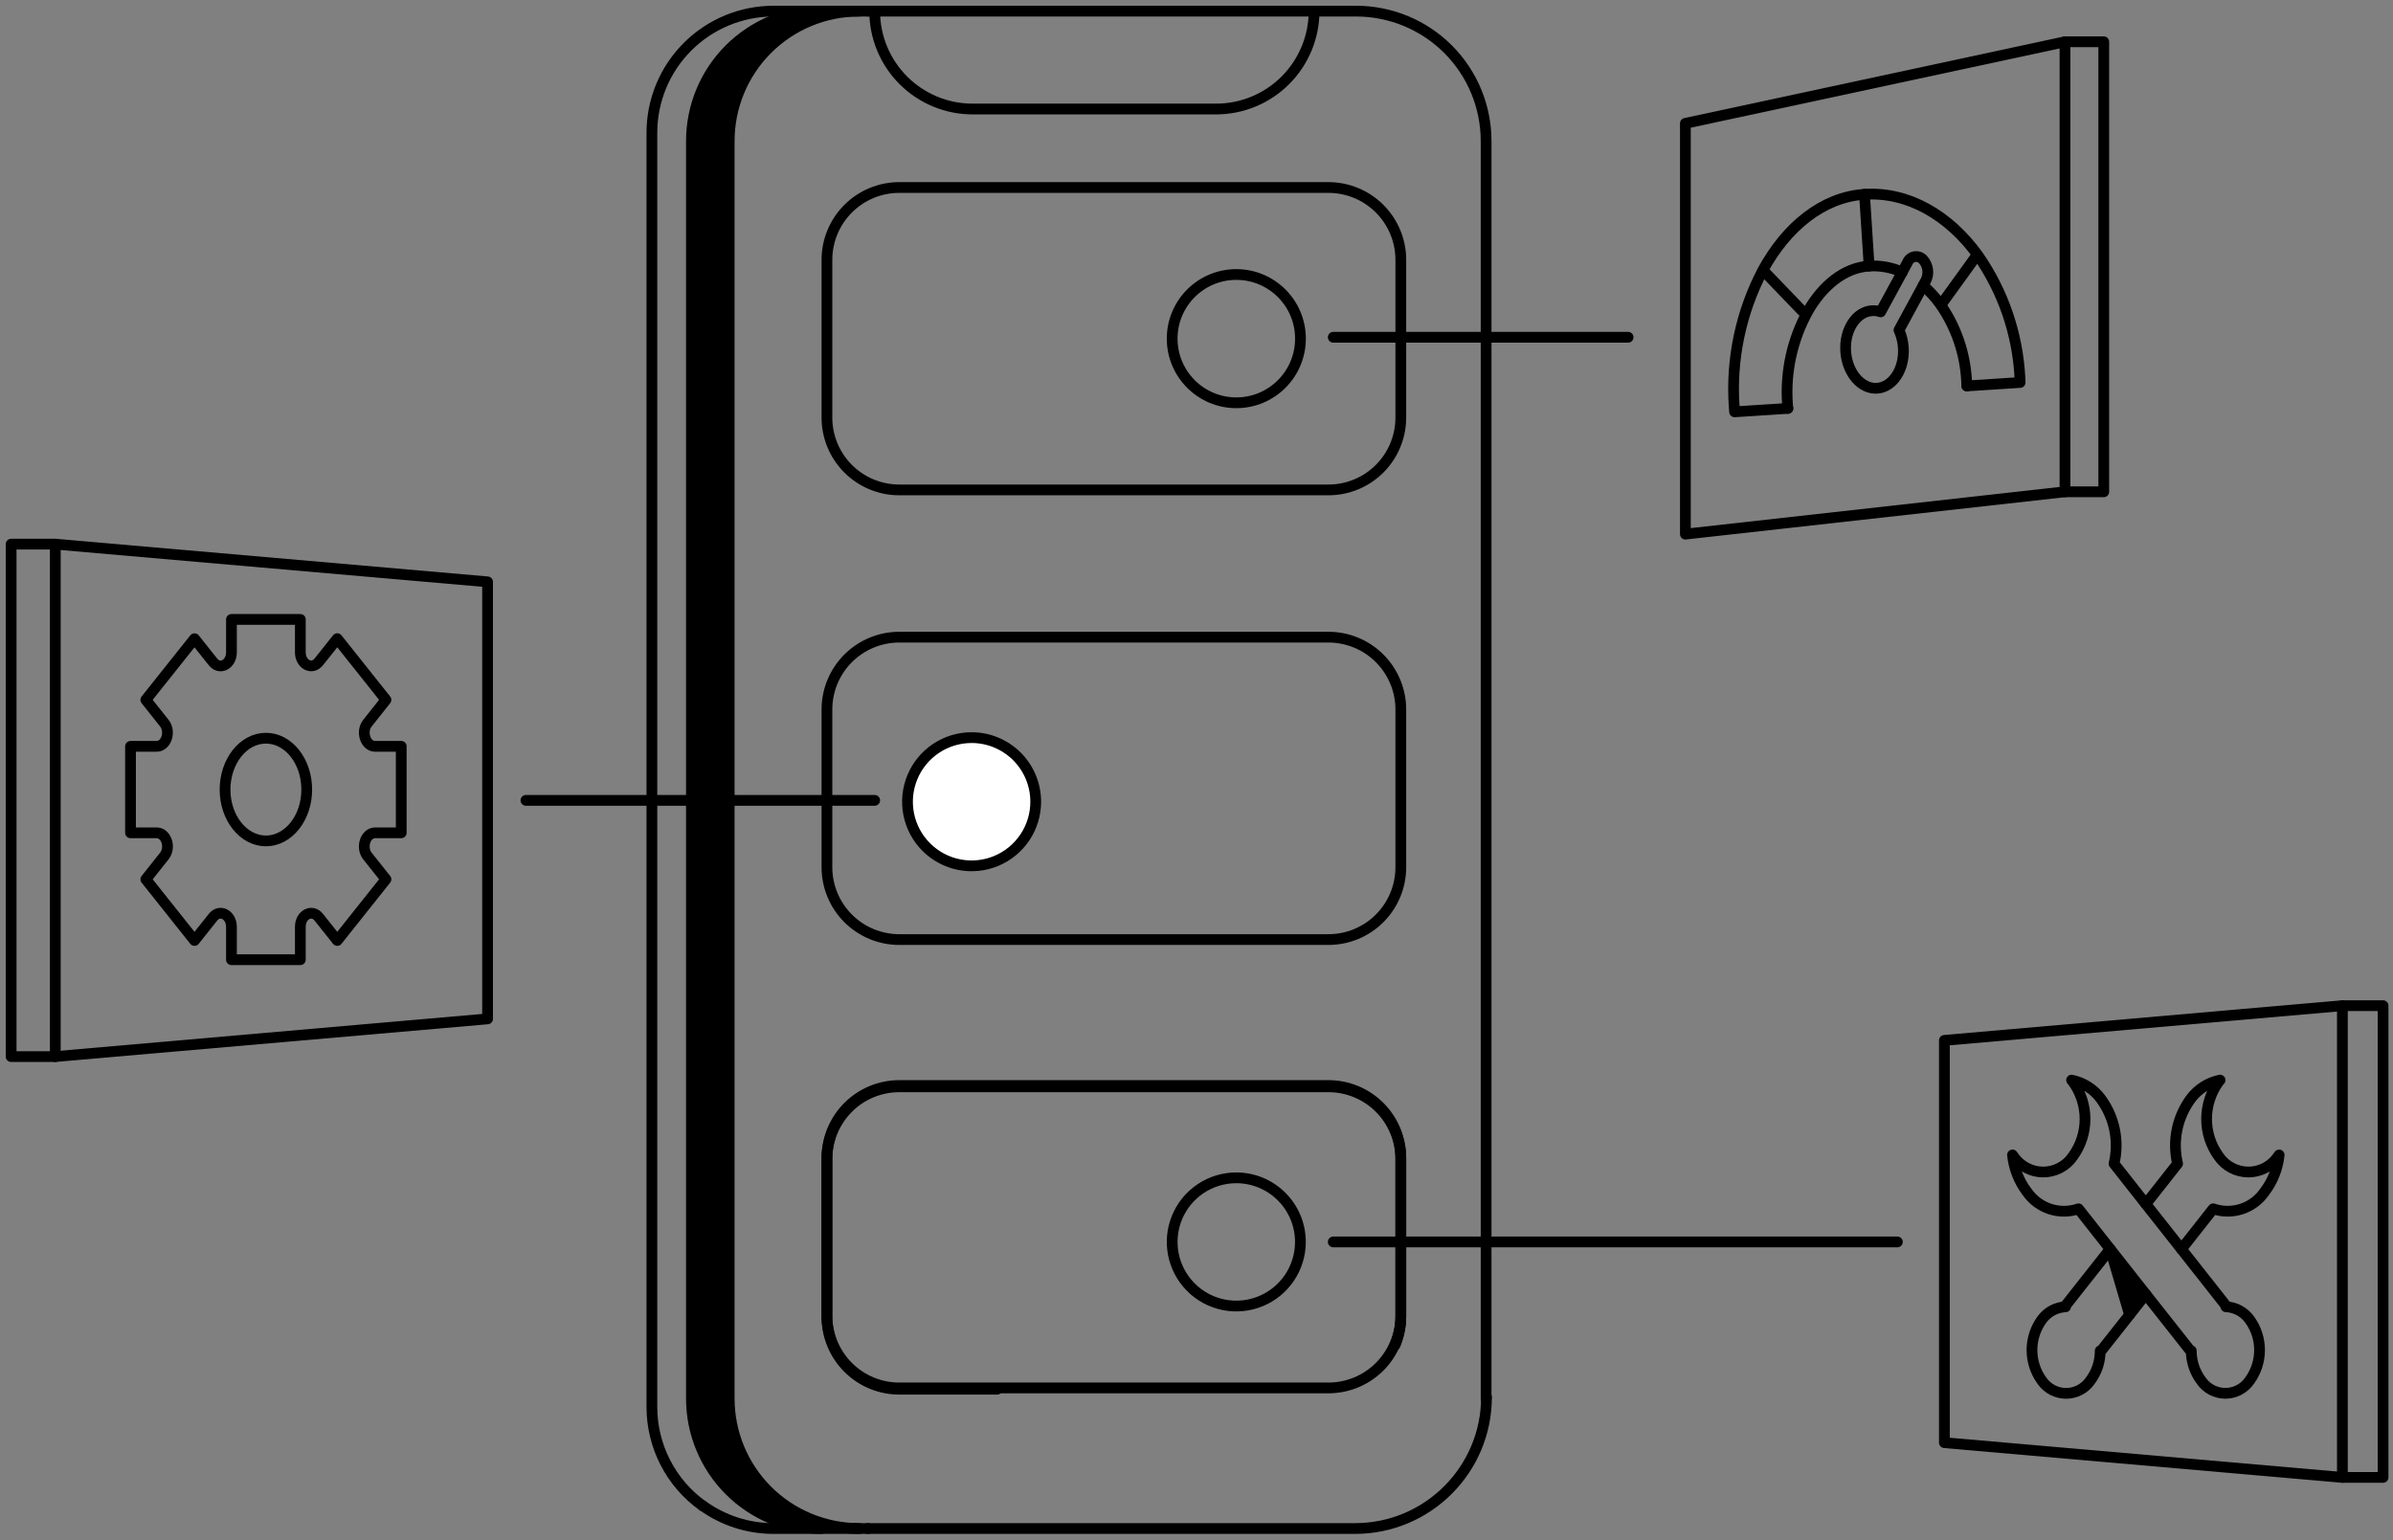 <svg width="348" height="224" viewBox="0 0 348 224" fill="none" xmlns="http://www.w3.org/2000/svg">
<rect x="0" y="0" width="348" height="224" fill="#808080" stroke="none"/>
<path d="M306.871 181.664L312.047 188.227L309.69 191.219L306.871 181.664Z" fill="black"/>
<path d="M141.291 107.277C143.136 107.276 144.94 107.822 146.475 108.846C148.01 109.87 149.207 111.327 149.914 113.031C150.621 114.736 150.807 116.612 150.448 118.422C150.088 120.232 149.2 121.894 147.896 123.2C146.592 124.505 144.929 125.394 143.119 125.754C141.31 126.115 139.434 125.93 137.729 125.224C136.024 124.518 134.567 123.322 133.541 121.787C132.516 120.253 131.969 118.449 131.97 116.604C131.971 114.131 132.953 111.761 134.7 110.012C136.448 108.263 138.818 107.28 141.291 107.277Z" fill="white"/>
<path d="M119.455 1.619H124.938C119.926 1.62 115.12 3.612 111.577 7.156C108.033 10.7 106.042 15.506 106.041 20.517V116.401H100.559V20.517C100.559 15.506 102.55 10.7 106.094 7.156C109.637 3.612 114.443 1.62 119.455 1.619Z" fill="black"/>
<path d="M124.938 222.303H119.455C114.441 222.303 109.633 220.311 106.087 216.766C102.542 213.22 100.55 208.412 100.549 203.398V116.401H106.041V203.398C106.042 208.41 108.033 213.217 111.576 216.762C115.119 220.307 119.925 222.3 124.938 222.303Z" fill="black"/>
<path d="M8.041 79.138L70.905 84.621V148.183L8.041 153.666" stroke="black" stroke-width="1.565" stroke-linecap="round" stroke-linejoin="round"/>
<path d="M8.041 79.138H1.618V153.666H8.041V79.138Z" stroke="black" stroke-width="1.565" stroke-linecap="round" stroke-linejoin="round"/>
<path d="M300.299 6.076L245.094 17.941V77.682L300.299 71.525" stroke="black" stroke-width="1.565" stroke-linecap="round" stroke-linejoin="round"/>
<path d="M305.939 6.076H300.299V71.527H305.939V6.076Z" stroke="black" stroke-width="1.565" stroke-linecap="round" stroke-linejoin="round"/>
<path d="M340.641 146.263L282.763 151.308V209.818L340.641 214.87" stroke="black" stroke-width="1.565" stroke-linecap="round" stroke-linejoin="round"/>
<path d="M346.554 146.263H340.641V214.868H346.554V146.263Z" stroke="black" stroke-width="1.565" stroke-linecap="round" stroke-linejoin="round"/>
<path d="M191.1 1.619H197.21C199.692 1.618 202.151 2.107 204.444 3.056C206.738 4.005 208.822 5.397 210.577 7.152C212.333 8.907 213.726 10.991 214.676 13.284C215.626 15.577 216.116 18.035 216.116 20.517V203.397" stroke="black" stroke-width="1.565" stroke-linecap="round" stroke-linejoin="round"/>
<path d="M126.199 1.619H127.201" stroke="black" stroke-width="1.565" stroke-linecap="round" stroke-linejoin="round"/>
<path d="M119.455 222.303C114.441 222.302 109.633 220.31 106.087 216.765C102.542 213.22 100.55 208.411 100.549 203.397V20.517C100.55 18.035 101.039 15.577 101.989 13.284C102.939 10.991 104.332 8.907 106.088 7.152C107.843 5.397 109.927 4.005 112.221 3.056C114.515 2.107 116.973 1.618 119.455 1.619" stroke="black" stroke-width="1.565" stroke-linecap="round" stroke-linejoin="round"/>
<path d="M126.199 222.303H131.955H161.629H180.817H197.051C207.612 222.303 216.173 213.742 216.173 203.181V203.181" stroke="black" stroke-width="1.565" stroke-linecap="round" stroke-linejoin="round"/>
<path d="M124.938 222.303C119.926 222.3 115.12 220.307 111.576 216.762C108.033 213.217 106.042 208.41 106.042 203.397V20.517C106.042 15.506 108.033 10.7 111.577 7.156C115.12 3.612 119.926 1.62 124.938 1.619" stroke="black" stroke-width="1.565" stroke-linecap="round" stroke-linejoin="round"/>
<path d="M102.194 219.006C99.904 217.368 98.039 215.207 96.753 212.702C95.467 210.197 94.797 207.422 94.801 204.606V19.31C94.8 16.986 95.258 14.684 96.147 12.537C97.037 10.39 98.341 8.439 99.985 6.796C101.629 5.153 103.581 3.85 105.729 2.962C107.877 2.073 110.179 1.617 112.503 1.619H126.208" stroke="black" stroke-width="1.565" stroke-linecap="round" stroke-linejoin="round"/>
<path d="M126.199 222.303H112.503C108.81 222.309 105.209 221.153 102.211 218.998" stroke="black" stroke-width="1.565" stroke-linecap="round" stroke-linejoin="round"/>
<path d="M191.099 1.619C191.096 5.395 189.593 9.015 186.923 11.684C184.252 14.354 180.631 15.854 176.855 15.856H141.438C137.662 15.856 134.041 14.356 131.371 11.686C128.701 9.016 127.201 5.395 127.201 1.619H191.099Z" stroke="black" stroke-width="1.565" stroke-linecap="round" stroke-linejoin="round"/>
<path d="M193.191 71.251H130.779C127.988 71.251 125.312 70.143 123.338 68.169C121.365 66.196 120.256 63.52 120.256 60.729V37.793C120.256 35.002 121.365 32.326 123.338 30.352C125.312 28.379 127.988 27.27 130.779 27.27H193.189C195.98 27.27 198.657 28.379 200.63 30.352C202.603 32.326 203.712 35.002 203.712 37.793V60.733C203.711 63.522 202.602 66.198 200.629 68.17C198.656 70.143 195.981 71.251 193.191 71.251V71.251Z" stroke="black" stroke-width="1.565" stroke-linecap="round" stroke-linejoin="round"/>
<path d="M193.191 136.647H130.779C127.988 136.647 125.312 135.538 123.338 133.565C121.365 131.592 120.256 128.915 120.256 126.124V103.189C120.256 100.398 121.365 97.721 123.338 95.748C125.312 93.775 127.988 92.666 130.779 92.666H193.189C195.98 92.666 198.657 93.775 200.63 95.748C202.603 97.721 203.712 100.398 203.712 103.189V126.128C203.711 128.918 202.602 131.593 200.629 133.566C198.656 135.538 195.981 136.646 193.191 136.647Z" stroke="black" stroke-width="1.565" stroke-linecap="round" stroke-linejoin="round"/>
<path d="M193.191 201.855H130.779C127.988 201.855 125.312 200.746 123.338 198.773C121.365 196.8 120.256 194.123 120.256 191.332V168.397C120.256 165.606 121.365 162.929 123.338 160.956C125.312 158.983 127.988 157.874 130.779 157.874H193.189C195.98 157.874 198.657 158.983 200.63 160.956C202.603 162.929 203.712 165.606 203.712 168.397V191.336C203.711 194.126 202.602 196.801 200.629 198.774C198.656 200.746 195.981 201.854 193.191 201.855Z" stroke="black" stroke-width="1.565" stroke-linecap="round" stroke-linejoin="round"/>
<path d="M145.018 202.042H130.779C127.988 202.042 125.312 200.934 123.338 198.96C121.365 196.987 120.256 194.311 120.256 191.52V168.584C120.256 165.793 121.365 163.117 123.338 161.144C125.312 159.17 127.988 158.062 130.779 158.062H193.189C195.98 158.062 198.657 159.17 200.63 161.144C202.603 163.117 203.712 165.793 203.712 168.584V191.524C203.713 192.929 203.431 194.319 202.881 195.613" stroke="black" stroke-width="1.565" stroke-linecap="round" stroke-linejoin="round"/>
<path d="M76.482 116.401H94.801H100.549H106.032H120.262H127.201" stroke="black" stroke-width="1.565" stroke-linecap="round" stroke-linejoin="round"/>
<path d="M150.619 116.604C150.618 118.448 150.071 120.25 149.047 121.783C148.022 123.316 146.566 124.511 144.862 125.217C143.159 125.922 141.284 126.107 139.475 125.747C137.667 125.388 136.006 124.5 134.701 123.196C133.397 121.892 132.509 120.231 132.149 118.423C131.789 116.614 131.973 114.739 132.679 113.036C133.384 111.332 134.578 109.875 136.111 108.85C137.644 107.826 139.447 107.278 141.291 107.277C142.515 107.277 143.728 107.518 144.86 107.987C145.992 108.455 147.02 109.142 147.887 110.008C148.753 110.874 149.44 111.903 149.909 113.034C150.378 114.166 150.619 115.379 150.619 116.604V116.604Z" stroke="black" stroke-width="1.565" stroke-linecap="round" stroke-linejoin="round"/>
<path d="M189.111 180.624C189.111 182.468 188.564 184.271 187.539 185.804C186.514 187.337 185.058 188.532 183.354 189.237C181.651 189.943 179.776 190.127 177.968 189.768C176.159 189.408 174.498 188.52 173.194 187.216C171.89 185.913 171.001 184.252 170.641 182.443C170.281 180.635 170.466 178.76 171.171 177.056C171.876 175.352 173.071 173.896 174.604 172.871C176.136 171.846 177.939 171.299 179.783 171.298C181.008 171.298 182.221 171.539 183.352 172.007C184.484 172.476 185.512 173.163 186.379 174.029C187.245 174.895 187.932 175.923 188.401 177.055C188.87 178.186 189.111 179.399 189.111 180.624V180.624Z" stroke="black" stroke-width="1.565" stroke-linecap="round" stroke-linejoin="round"/>
<path d="M236.767 49.049H216.115H203.717H193.889" stroke="black" stroke-width="1.565" stroke-linecap="round" stroke-linejoin="round"/>
<path d="M179.79 58.579C184.942 58.579 189.118 54.403 189.118 49.251C189.118 44.099 184.942 39.923 179.79 39.923C174.638 39.923 170.462 44.099 170.462 49.251C170.462 54.403 174.638 58.579 179.79 58.579Z" stroke="black" stroke-width="1.565" stroke-linecap="round" stroke-linejoin="round"/>
<path d="M275.926 180.622H261.398H216.115H203.717H193.889" stroke="black" stroke-width="1.565" stroke-linecap="round" stroke-linejoin="round"/>
<path d="M58.352 108.546H54.553C53.151 108.546 52.446 106.408 53.445 105.162L56.127 101.78L49.047 92.884L46.361 96.258C45.366 97.504 43.675 96.628 43.675 94.857V90.087H33.659V94.865C33.659 96.633 31.966 97.512 30.971 96.266L28.285 92.891L21.205 101.78L23.891 105.162C24.886 106.408 24.181 108.546 22.783 108.546H18.98V121.123H22.783C24.185 121.123 24.89 123.254 23.891 124.507L21.205 127.883L28.285 136.78L30.971 133.403C31.966 132.152 33.659 133.034 33.659 134.799V139.575H43.675V134.799C43.675 133.036 45.366 132.152 46.361 133.403L49.047 136.78L56.127 127.883L53.441 124.507C52.446 123.254 53.151 121.123 54.549 121.123H58.348V108.546H58.352Z" stroke="black" stroke-width="1.565" stroke-linecap="round" stroke-linejoin="round"/>
<path d="M44.606 114.835C44.606 118.954 41.944 122.299 38.671 122.299C35.398 122.299 32.727 118.954 32.727 114.835C32.727 110.717 35.389 107.362 38.671 107.362C41.953 107.362 44.606 110.707 44.606 114.835Z" stroke="black" stroke-width="1.565" stroke-linecap="round" stroke-linejoin="round"/>
<path d="M276.632 39.58C275.123 38.897 273.469 38.593 271.815 38.694C268.197 38.928 265.055 41.522 262.903 45.273C260.654 49.359 259.623 54.004 259.934 58.657C259.949 58.899 259.965 59.15 259.989 59.396" stroke="black" stroke-width="1.565" stroke-linecap="round" stroke-linejoin="round"/>
<path d="M286.021 56.129C286.021 55.885 286.006 55.643 285.99 55.391C285.781 51.374 284.443 47.497 282.129 44.207C281.418 43.221 280.592 42.322 279.67 41.528" stroke="black" stroke-width="1.565" stroke-linecap="round" stroke-linejoin="round"/>
<path d="M286.021 56.129L293.775 55.626C293.76 55.385 293.76 55.141 293.743 54.888C293.406 48.507 291.288 42.348 287.627 37.11C283.422 31.315 277.492 27.845 271.149 28.26C265.048 28.661 259.792 32.999 256.362 39.296C253.153 45.4 251.71 52.279 252.196 59.158C252.212 59.407 252.234 59.651 252.251 59.896L260.004 59.396" stroke="black" stroke-width="1.565" stroke-linecap="round" stroke-linejoin="round"/>
<path d="M279.67 41.529L280.054 40.824C280.305 40.333 280.401 39.778 280.331 39.232C280.261 38.685 280.027 38.173 279.661 37.761C279.508 37.59 279.313 37.461 279.095 37.386C278.878 37.31 278.645 37.292 278.418 37.332C278.192 37.372 277.979 37.469 277.801 37.615C277.622 37.76 277.483 37.948 277.398 38.162L276.632 39.579L273.493 45.358C273.089 45.215 272.66 45.156 272.233 45.186C269.921 45.335 268.206 47.983 268.409 51.093C268.612 54.204 270.658 56.615 272.967 56.465C275.277 56.316 276.994 53.67 276.791 50.558C276.735 49.676 276.519 48.811 276.156 48.005L279.67 41.529Z" stroke="black" stroke-width="1.565" stroke-linecap="round" stroke-linejoin="round"/>
<path d="M271.142 28.262L271.815 38.694" stroke="black" stroke-width="1.565" stroke-linecap="round" stroke-linejoin="round"/>
<path d="M256.41 39.329L262.079 45.218" stroke="black" stroke-width="1.565" stroke-linecap="round" stroke-linejoin="round"/>
<path d="M287.337 37.315L282.591 43.886" stroke="black" stroke-width="1.565" stroke-linecap="round" stroke-linejoin="round"/>
<path d="M317.233 181.663L321.848 175.805C323.187 176.263 324.639 176.273 325.984 175.834C327.329 175.394 328.494 174.529 329.304 173.368C330.504 171.803 331.244 169.934 331.442 167.972C331.387 168.044 331.333 168.122 331.278 168.199C330.796 168.895 330.153 169.464 329.403 169.856C328.653 170.249 327.82 170.454 326.974 170.454C326.127 170.454 325.294 170.249 324.544 169.856C323.795 169.464 323.151 168.895 322.669 168.199C321.513 166.616 320.891 164.706 320.891 162.745C320.891 160.784 321.513 158.874 322.669 157.291C322.725 157.217 322.786 157.148 322.854 157.086C321.149 157.429 319.631 158.392 318.593 159.789C317.606 161.13 316.922 162.671 316.591 164.304C316.26 165.937 316.288 167.622 316.675 169.242L312.06 175.1" stroke="black" stroke-width="1.565" stroke-linecap="round" stroke-linejoin="round"/>
<path d="M306.87 181.664L300.315 189.971L300.385 190.058C299.71 190.089 299.051 190.271 298.455 190.59C297.86 190.91 297.344 191.359 296.946 191.904C296.005 193.198 295.498 194.756 295.498 196.356C295.498 197.956 296.005 199.514 296.946 200.808C297.339 201.375 297.864 201.839 298.476 202.159C299.088 202.479 299.768 202.647 300.459 202.647C301.149 202.647 301.83 202.479 302.441 202.159C303.053 201.839 303.578 201.375 303.972 200.808C304.916 199.553 305.425 198.025 305.421 196.455L305.491 196.54L309.689 191.223L312.047 188.231" stroke="black" stroke-width="1.565" stroke-linecap="round" stroke-linejoin="round"/>
<path d="M312.047 175.1L307.432 169.242C307.818 167.621 307.845 165.935 307.512 164.303C307.179 162.67 306.494 161.129 305.505 159.789C304.472 158.394 302.96 157.431 301.259 157.086C301.319 157.151 301.377 157.22 301.43 157.291C302.589 158.873 303.214 160.784 303.214 162.745C303.214 164.707 302.589 166.617 301.43 168.199C300.95 168.895 300.307 169.464 299.558 169.856C298.809 170.249 297.976 170.454 297.131 170.454C296.285 170.454 295.452 170.249 294.703 169.856C293.954 169.464 293.312 168.895 292.831 168.199C292.769 168.122 292.721 168.044 292.667 167.972C292.865 169.933 293.602 171.801 294.797 173.368C295.608 174.53 296.775 175.396 298.122 175.835C299.468 176.275 300.921 176.264 302.261 175.805L306.876 181.663L312.045 188.226L318.601 196.533L318.663 196.448C318.662 198.017 319.17 199.545 320.111 200.801C320.504 201.368 321.029 201.832 321.641 202.152C322.253 202.472 322.933 202.64 323.624 202.64C324.314 202.64 324.995 202.472 325.606 202.152C326.218 201.832 326.743 201.368 327.137 200.801C328.083 199.51 328.593 197.95 328.593 196.349C328.593 194.748 328.083 193.189 327.137 191.897C326.741 191.352 326.227 190.902 325.633 190.582C325.039 190.263 324.381 190.081 323.707 190.051L323.77 189.965L317.222 181.657L312.047 175.1Z" stroke="black" stroke-width="1.565" stroke-linecap="round" stroke-linejoin="round"/>
<path d="M306.871 181.664L309.69 191.219" stroke="black" stroke-width="1.565" stroke-linecap="round" stroke-linejoin="round"/>
</svg>

